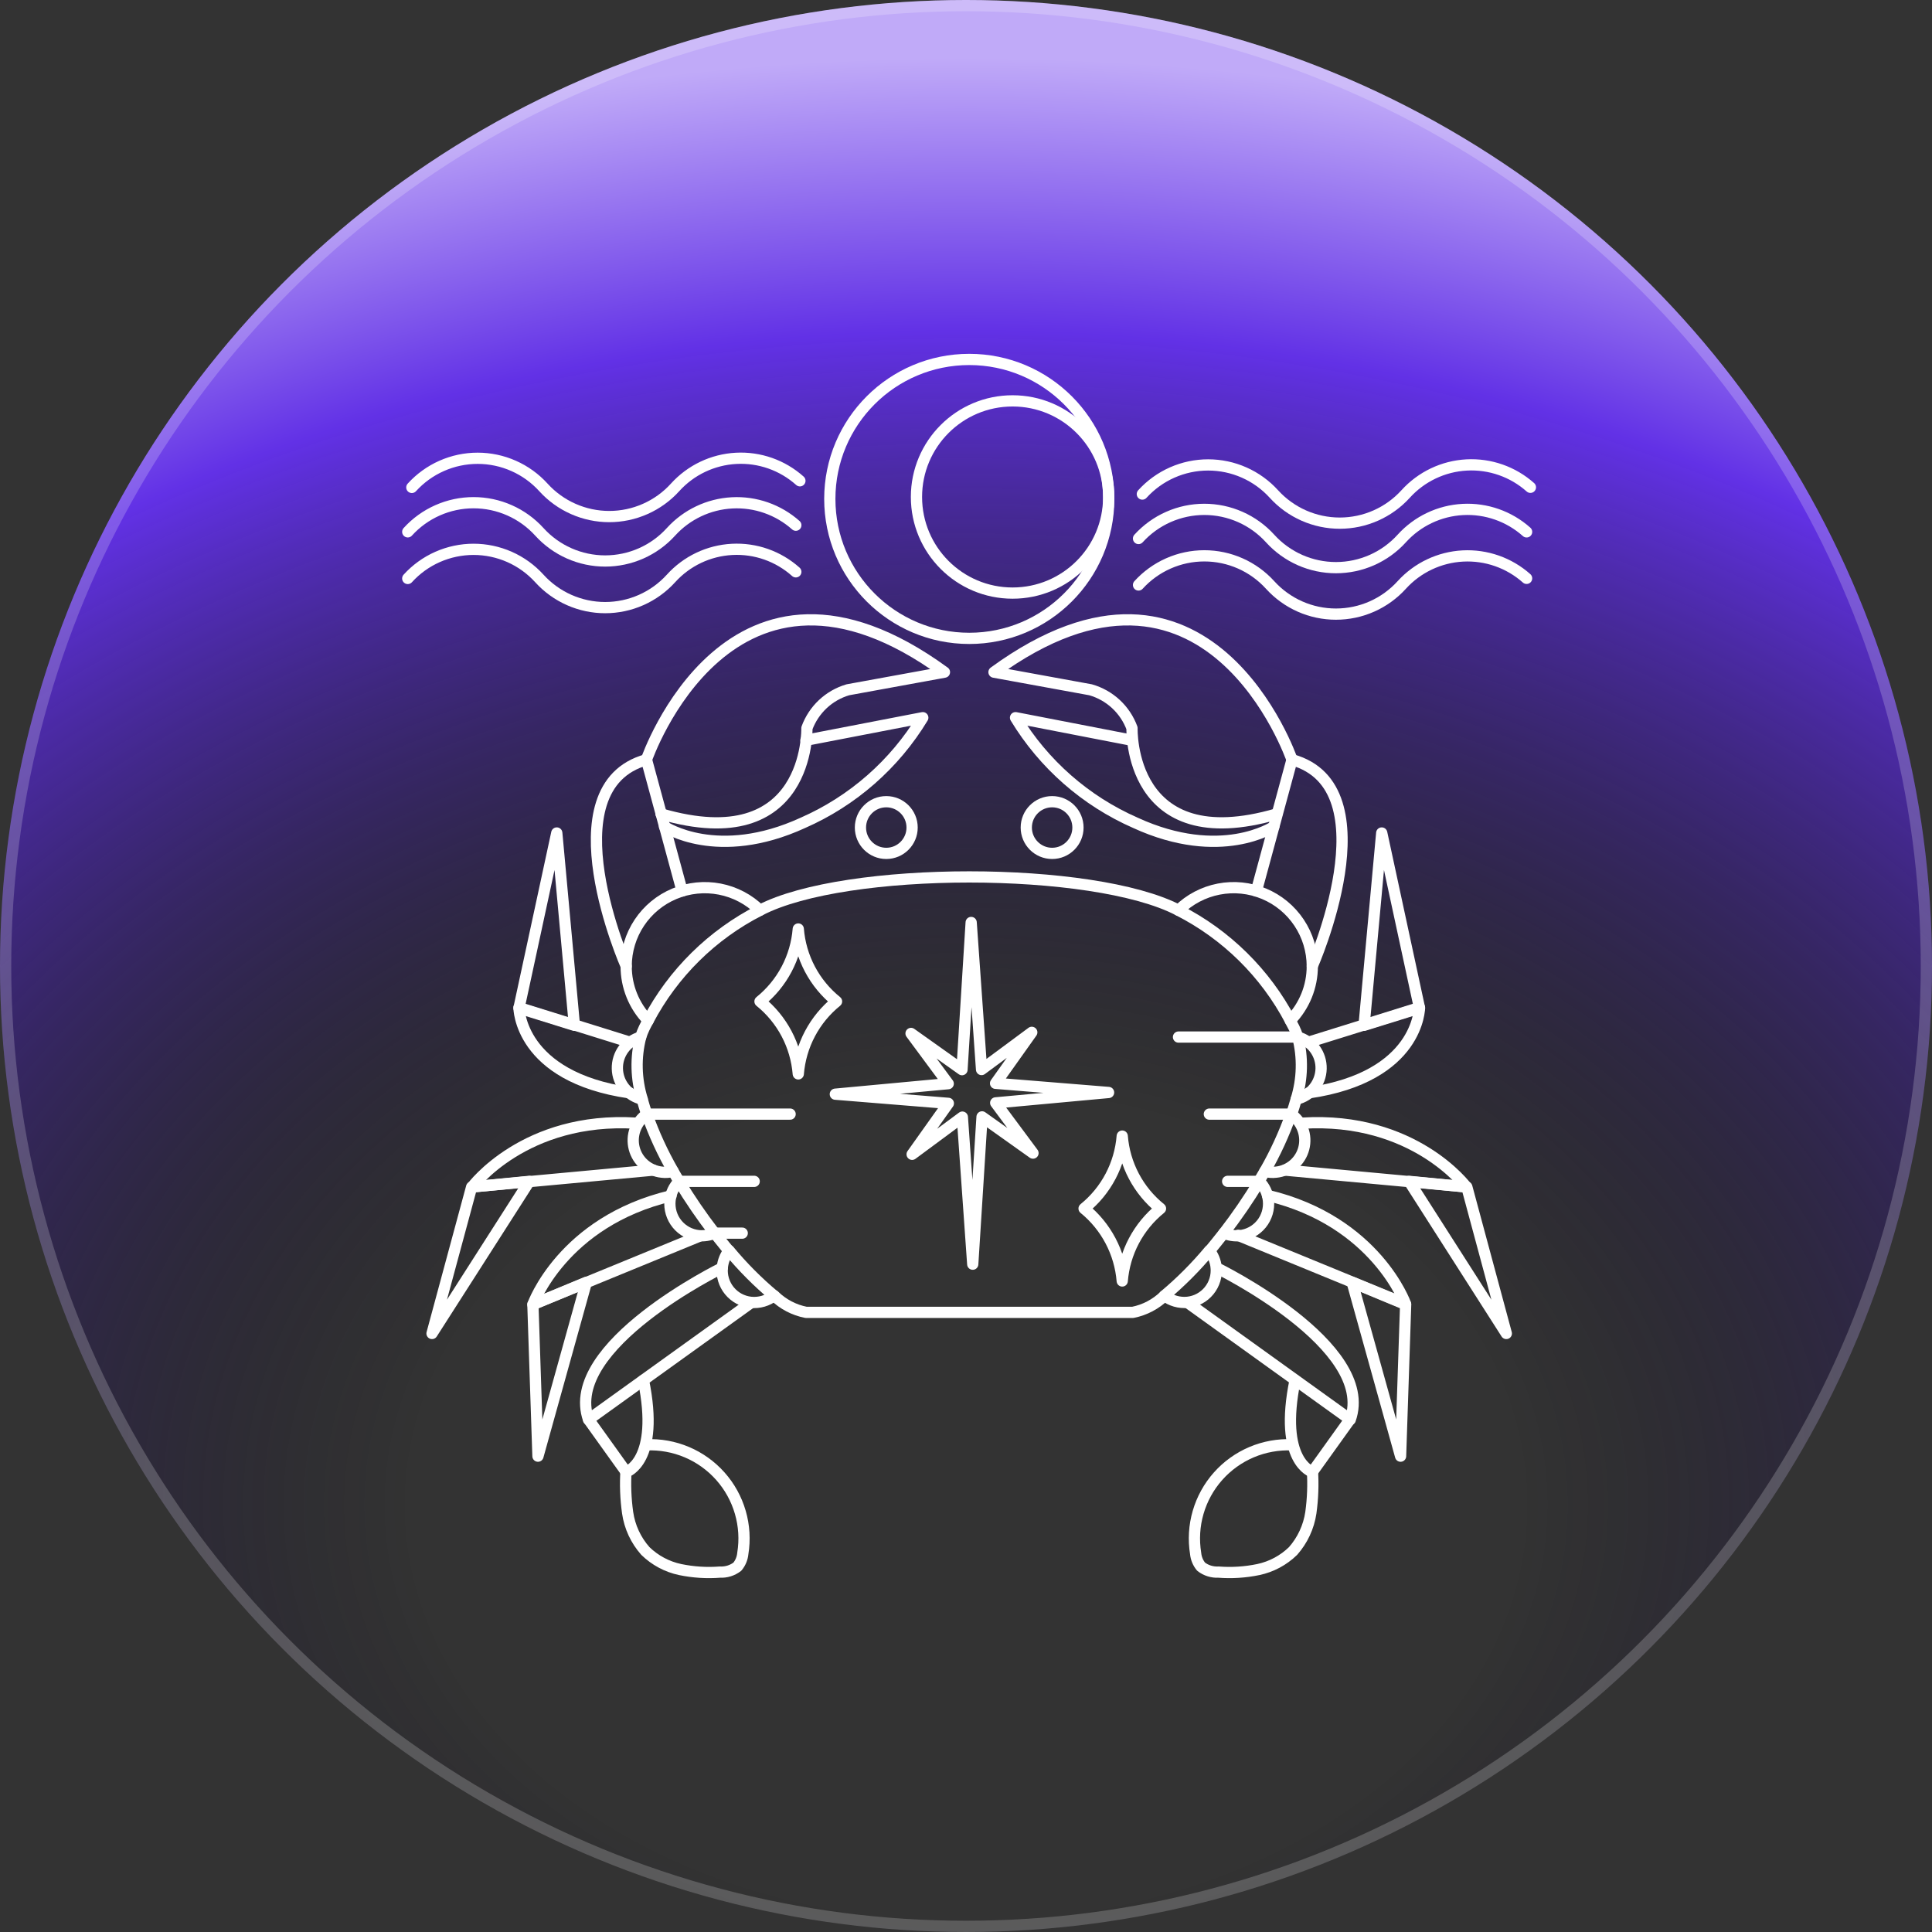 <svg width="172" height="172" viewBox="0 0 172 172" fill="none" xmlns="http://www.w3.org/2000/svg">
<rect x="0" y="0" width="172" height="172" fill="#333333" stroke="none"/>
<circle cx="86" cy="86" r="86" fill="url(#paint0_radial_1596_693505)"/>
<circle cx="86" cy="86" r="85.5" stroke="white" stroke-opacity="0.2"/>
<path d="M64.907 111.374C64.477 110.869 64.047 110.299 63.617 109.783" stroke="white" stroke-linecap="round" stroke-linejoin="round"/>
<path d="M60.453 105.172L59.926 104.279" stroke="white" stroke-linecap="round" stroke-linejoin="round"/>
<path d="M57.588 99.225C57.438 98.773 57.298 98.332 57.18 97.902" stroke="white" stroke-linecap="round" stroke-linejoin="round"/>
<path d="M57.039 92.326C57.126 92.046 57.234 91.773 57.361 91.509C57.469 91.294 57.577 91.069 57.706 90.853" stroke="white" stroke-linecap="round" stroke-linejoin="round"/>
<path d="M57.703 90.854C56.444 89.558 55.742 87.823 55.746 86.017C55.747 84.637 56.156 83.289 56.921 82.142C57.686 80.994 58.773 80.098 60.046 79.567C61.319 79.035 62.72 78.891 64.074 79.153C65.428 79.415 66.674 80.071 67.657 81.04C63.403 83.203 59.926 86.632 57.703 90.854Z" stroke="white" stroke-linecap="round" stroke-linejoin="round"/>
<path d="M59.933 104.281C59.608 104.371 59.269 104.397 58.934 104.356C58.355 104.298 57.808 104.063 57.366 103.685C56.924 103.306 56.609 102.801 56.463 102.238C56.316 101.675 56.346 101.081 56.547 100.535C56.749 99.989 57.113 99.518 57.59 99.186C58.216 100.951 59 102.657 59.933 104.281Z" stroke="white" stroke-linecap="round" stroke-linejoin="round"/>
<path d="M68.908 115.352C68.324 115.804 67.59 116.016 66.855 115.944C66.104 115.868 65.414 115.497 64.936 114.912C64.458 114.328 64.232 113.577 64.307 112.826C64.362 112.281 64.571 111.763 64.909 111.332C66.118 112.79 67.456 114.136 68.908 115.352Z" stroke="white" stroke-linecap="round" stroke-linejoin="round"/>
<path d="M57.177 97.862C56.559 97.719 56.006 97.375 55.605 96.884C55.204 96.393 54.978 95.782 54.962 95.148C54.946 94.514 55.141 93.893 55.517 93.382C55.892 92.871 56.427 92.5 57.037 92.326C56.571 94.149 56.619 96.065 57.177 97.862Z" stroke="white" stroke-linecap="round" stroke-linejoin="round"/>
<path d="M60.457 105.172C61.422 106.768 62.477 108.308 63.617 109.783C63.17 109.973 62.683 110.05 62.199 110.009C61.447 109.931 60.756 109.557 60.279 108.971C59.802 108.385 59.576 107.633 59.651 106.881C59.712 106.235 59.997 105.63 60.457 105.172Z" stroke="white" stroke-linecap="round" stroke-linejoin="round"/>
<path d="M56.06 92.779L46.203 89.705C46.203 89.705 46.203 95.865 56.06 97.294" stroke="white" stroke-linecap="round" stroke-linejoin="round"/>
<path d="M46.203 89.745L49.568 74.158L51.137 91.282L46.203 89.745Z" stroke="white" stroke-linecap="round" stroke-linejoin="round"/>
<path d="M58.16 104.173L42.035 105.667C42.035 105.667 46.69 99.379 56.633 99.991" stroke="white" stroke-linecap="round" stroke-linejoin="round"/>
<path d="M41.987 105.677L38.461 118.716L47.125 105.172L41.987 105.677Z" stroke="white" stroke-linecap="round" stroke-linejoin="round"/>
<path d="M62.297 110.041L47.441 116.136C47.441 116.136 50.054 108.761 59.739 106.461" stroke="white" stroke-linecap="round" stroke-linejoin="round"/>
<path d="M47.441 116.136L47.893 129.638L52.203 114.158L47.441 116.136Z" stroke="white" stroke-linecap="round" stroke-linejoin="round"/>
<path d="M64.303 112.867C64.303 112.867 50.071 119.811 52.393 126.379L66.851 115.985" stroke="white" stroke-linecap="round" stroke-linejoin="round"/>
<path d="M52.402 126.381L55.745 131.047C55.745 131.047 58.777 130.122 57.283 122.877" stroke="white" stroke-linecap="round" stroke-linejoin="round"/>
<path d="M55.735 130.887C55.652 132.149 55.699 133.417 55.875 134.67C56.057 135.936 56.606 137.121 57.455 138.078C58.309 138.912 59.383 139.486 60.551 139.733C61.717 139.975 62.911 140.051 64.098 139.959C64.655 139.987 65.204 139.816 65.646 139.475C65.921 139.142 66.09 138.734 66.13 138.304C66.329 137.08 66.253 135.827 65.907 134.637C65.562 133.446 64.955 132.347 64.131 131.421C63.307 130.494 62.288 129.763 61.146 129.28C60.004 128.797 58.769 128.575 57.53 128.629" stroke="white" stroke-linecap="round" stroke-linejoin="round"/>
<path d="M55.749 86.017C55.749 86.017 48.718 70.086 57.555 67.635L60.726 79.32" stroke="white" stroke-linecap="round" stroke-linejoin="round"/>
<path d="M57.551 67.634C57.551 67.634 65 45.919 84.081 59.84L75.481 61.41C74.649 61.655 73.885 62.092 73.252 62.685C72.62 63.279 72.135 64.013 71.837 64.828C71.837 64.828 72.149 76.33 58.852 72.46" stroke="white" stroke-linecap="round" stroke-linejoin="round"/>
<path d="M59.16 73.589C59.16 73.589 63.858 76.749 71.479 73.255C75.916 71.308 79.644 68.038 82.153 63.893L71.748 65.903" stroke="white" stroke-linecap="round" stroke-linejoin="round"/>
<path d="M86.291 56.832C93.148 56.832 98.707 51.273 98.707 44.416C98.707 37.559 93.148 32 86.291 32C79.434 32 73.875 37.559 73.875 44.416C73.875 51.273 79.434 56.832 86.291 56.832Z" stroke="white" stroke-linecap="round" stroke-linejoin="round"/>
<path d="M90.147 52.801C94.872 52.801 98.703 48.97 98.703 44.244C98.703 39.519 94.872 35.688 90.147 35.688C85.421 35.688 81.59 39.519 81.59 44.244C81.59 48.97 85.421 52.801 90.147 52.801Z" stroke="white" stroke-linecap="round" stroke-linejoin="round"/>
<path d="M103.673 115.352C102.897 116.107 101.919 116.622 100.857 116.835H71.758C70.696 116.628 69.718 116.116 68.941 115.362" stroke="white" stroke-linecap="round" stroke-linejoin="round"/>
<path d="M108.954 109.783C108.524 110.331 108.094 110.858 107.664 111.385" stroke="white" stroke-linecap="round" stroke-linejoin="round"/>
<path d="M112.601 104.279L112.074 105.172" stroke="white" stroke-linecap="round" stroke-linejoin="round"/>
<path d="M115.397 97.861C115.279 98.291 115.139 98.732 114.988 99.183" stroke="white" stroke-linecap="round" stroke-linejoin="round"/>
<path d="M114.867 90.853L115.211 91.509C115.339 91.773 115.447 92.046 115.534 92.326" stroke="white" stroke-linecap="round" stroke-linejoin="round"/>
<path d="M104.918 81.037C97.329 77.081 75.249 77.081 67.66 81.037" stroke="white" stroke-linecap="round" stroke-linejoin="round"/>
<path d="M114.872 90.854C116.13 89.558 116.832 87.823 116.829 86.017C116.827 84.637 116.418 83.289 115.653 82.142C114.888 80.994 113.801 80.098 112.529 79.567C111.256 79.035 109.855 78.891 108.501 79.153C107.147 79.415 105.9 80.071 104.918 81.04C109.171 83.203 112.649 86.632 114.872 90.854Z" stroke="white" stroke-linecap="round" stroke-linejoin="round"/>
<path d="M112.602 104.281C112.927 104.371 113.266 104.397 113.601 104.356C114.18 104.298 114.727 104.063 115.169 103.685C115.611 103.306 115.926 102.801 116.072 102.238C116.219 101.675 116.189 101.081 115.987 100.535C115.786 99.989 115.422 99.518 114.945 99.186C114.319 100.951 113.535 102.657 112.602 104.281Z" stroke="white" stroke-linecap="round" stroke-linejoin="round"/>
<path d="M103.668 115.349C104.252 115.801 104.986 116.013 105.721 115.941C106.472 115.865 107.162 115.494 107.64 114.909C108.118 114.325 108.344 113.574 108.269 112.823C108.216 112.281 108.007 111.766 107.667 111.34C106.455 112.792 105.117 114.134 103.668 115.349Z" stroke="white" stroke-linecap="round" stroke-linejoin="round"/>
<path d="M115.398 97.862C116.016 97.719 116.569 97.375 116.97 96.884C117.371 96.393 117.597 95.782 117.613 95.148C117.629 94.514 117.434 93.893 117.059 93.382C116.683 92.871 116.148 92.5 115.538 92.326C116.005 94.149 115.956 96.065 115.398 97.862Z" stroke="white" stroke-linecap="round" stroke-linejoin="round"/>
<path d="M112.117 105.172C111.152 106.768 110.097 108.308 108.957 109.783C109.404 109.973 109.892 110.051 110.376 110.009C111.128 109.931 111.818 109.557 112.296 108.971C112.773 108.385 112.999 107.633 112.924 106.881C112.862 106.235 112.577 105.63 112.117 105.172Z" stroke="white" stroke-linecap="round" stroke-linejoin="round"/>
<path d="M116.516 92.779L126.373 89.705C126.373 89.705 126.373 95.865 116.516 97.294" stroke="white" stroke-linecap="round" stroke-linejoin="round"/>
<path d="M126.375 89.745L123.011 74.158L121.441 91.282L126.375 89.745Z" stroke="white" stroke-linecap="round" stroke-linejoin="round"/>
<path d="M114.418 104.173L130.542 105.667C130.542 105.667 125.888 99.379 115.944 99.991" stroke="white" stroke-linecap="round" stroke-linejoin="round"/>
<path d="M130.588 105.677L134.103 118.716L125.449 105.172L130.588 105.677Z" stroke="white" stroke-linecap="round" stroke-linejoin="round"/>
<path d="M110.227 109.978L125.136 116.095C125.136 116.095 122.524 108.72 112.839 106.42" stroke="white" stroke-linecap="round" stroke-linejoin="round"/>
<path d="M125.141 116.136L124.689 129.638L120.379 114.158L125.141 116.136Z" stroke="white" stroke-linecap="round" stroke-linejoin="round"/>
<path d="M108.302 112.867C108.302 112.867 122.534 119.811 120.212 126.379L105.754 115.985" stroke="white" stroke-linecap="round" stroke-linejoin="round"/>
<path d="M120.177 126.381L116.834 131.047C116.834 131.047 113.803 130.122 115.297 122.877" stroke="white" stroke-linecap="round" stroke-linejoin="round"/>
<path d="M116.839 130.887C116.922 132.153 116.875 133.424 116.7 134.681C116.511 135.942 115.962 137.121 115.119 138.078C114.265 138.912 113.191 139.486 112.023 139.733C110.857 139.975 109.663 140.051 108.476 139.959C107.919 139.989 107.369 139.818 106.928 139.475C106.653 139.142 106.484 138.734 106.444 138.304C106.245 137.08 106.321 135.827 106.667 134.637C107.013 133.446 107.619 132.347 108.443 131.421C109.267 130.494 110.287 129.763 111.428 129.28C112.57 128.797 113.805 128.575 115.044 128.629" stroke="white" stroke-linecap="round" stroke-linejoin="round"/>
<path d="M116.829 86.017C116.829 86.017 123.859 70.086 115.023 67.635L111.852 79.32" stroke="white" stroke-linecap="round" stroke-linejoin="round"/>
<path d="M115.022 67.634C115.022 67.634 107.573 45.919 88.492 59.84L97.092 61.41C97.932 61.649 98.704 62.083 99.345 62.677C99.986 63.271 100.477 64.008 100.779 64.828C100.779 64.828 100.413 76.33 113.678 72.46" stroke="white" stroke-linecap="round" stroke-linejoin="round"/>
<path d="M113.404 73.589C113.404 73.589 108.706 76.749 101.085 73.255C96.648 71.308 92.92 68.038 90.41 63.893L100.773 65.903" stroke="white" stroke-linecap="round" stroke-linejoin="round"/>
<path d="M85.644 95.229L81.107 92.004L84.418 96.476L74.367 97.411L84.429 98.228L81.204 102.764L85.676 99.453L86.6 112.546L87.428 99.432L91.964 102.657L88.643 98.185L98.694 97.26L88.632 96.444L91.857 91.907L87.385 95.218L86.46 82.125L85.644 95.229Z" stroke="white" stroke-linecap="round" stroke-linejoin="round"/>
<path d="M74.475 89.155C73.5 89.943 72.694 90.921 72.109 92.029C71.523 93.138 71.169 94.355 71.068 95.605C70.967 94.355 70.613 93.138 70.027 92.029C69.441 90.921 68.636 89.943 67.66 89.155C68.637 88.368 69.443 87.39 70.029 86.281C70.615 85.172 70.968 83.955 71.068 82.705C71.167 83.955 71.521 85.172 72.107 86.281C72.693 87.39 73.499 88.368 74.475 89.155Z" stroke="white" stroke-linecap="round" stroke-linejoin="round"/>
<path d="M103.316 107.592C102.341 108.381 101.536 109.359 100.95 110.467C100.364 111.576 100.01 112.792 99.909 114.042C99.807 112.793 99.454 111.578 98.87 110.47C98.286 109.361 97.484 108.382 96.512 107.592C97.486 106.804 98.289 105.825 98.873 104.716C99.457 103.608 99.809 102.392 99.909 101.143C100.008 102.393 100.362 103.61 100.948 104.719C101.534 105.828 102.34 106.805 103.316 107.592Z" stroke="white" stroke-linecap="round" stroke-linejoin="round"/>
<path d="M57.582 99.186H70.342" stroke="white" stroke-linecap="round" stroke-linejoin="round"/>
<path d="M60.457 105.172H67.143" stroke="white" stroke-linecap="round" stroke-linejoin="round"/>
<path d="M63.617 109.783H66.079" stroke="white" stroke-linecap="round" stroke-linejoin="round"/>
<path d="M115.539 92.326H104.918" stroke="white" stroke-linecap="round" stroke-linejoin="round"/>
<path d="M114.985 99.186H107.664" stroke="white" stroke-linecap="round" stroke-linejoin="round"/>
<path d="M112.12 105.172H109.293" stroke="white" stroke-linecap="round" stroke-linejoin="round"/>
<path d="M78.902 75.974C80.172 75.974 81.202 74.944 81.202 73.674C81.202 72.403 80.172 71.373 78.902 71.373C77.632 71.373 76.602 72.403 76.602 73.674C76.602 74.944 77.632 75.974 78.902 75.974Z" stroke="white" stroke-linecap="round" stroke-linejoin="round"/>
<path d="M93.668 75.974C94.938 75.974 95.968 74.944 95.968 73.674C95.968 72.403 94.938 71.373 93.668 71.373C92.397 71.373 91.367 72.403 91.367 73.674C91.367 74.944 92.397 75.974 93.668 75.974Z" stroke="white" stroke-linecap="round" stroke-linejoin="round"/>
<path d="M71.213 42.803C69.659 41.412 67.617 40.693 65.534 40.804C63.451 40.915 61.496 41.846 60.098 43.394C59.357 44.211 58.452 44.864 57.443 45.31C56.434 45.757 55.343 45.988 54.24 45.988C53.136 45.988 52.045 45.757 51.036 45.31C50.027 44.864 49.123 44.211 48.381 43.394C47.64 42.577 46.735 41.924 45.726 41.477C44.717 41.03 43.626 40.799 42.523 40.799C41.419 40.799 40.328 41.03 39.319 41.477C38.31 41.924 37.406 42.577 36.664 43.394" stroke="white" stroke-linecap="round" stroke-linejoin="round"/>
<path d="M70.85 46.757C69.293 45.372 67.252 44.657 65.171 44.768C63.09 44.878 61.136 45.806 59.735 47.348C58.993 48.166 58.089 48.818 57.08 49.265C56.071 49.712 54.98 49.943 53.876 49.943C52.773 49.943 51.682 49.712 50.673 49.265C49.664 48.818 48.76 48.166 48.018 47.348C47.276 46.531 46.372 45.878 45.363 45.432C44.354 44.985 43.263 44.754 42.159 44.754C41.056 44.754 39.965 44.985 38.956 45.432C37.947 45.878 37.042 46.531 36.301 47.348" stroke="white" stroke-linecap="round" stroke-linejoin="round"/>
<path d="M70.85 50.908C69.295 49.517 67.253 48.799 65.171 48.91C63.087 49.02 61.133 49.951 59.735 51.499C58.993 52.316 58.089 52.969 57.08 53.416C56.071 53.863 54.98 54.094 53.876 54.094C52.773 54.094 51.682 53.863 50.673 53.416C49.664 52.969 48.76 52.316 48.018 51.499C47.276 50.682 46.372 50.029 45.363 49.582C44.354 49.136 43.263 48.905 42.159 48.905C41.056 48.905 39.965 49.136 38.956 49.582C37.947 50.029 37.042 50.682 36.301 51.499" stroke="white" stroke-linecap="round" stroke-linejoin="round"/>
<path d="M136.248 43.383C134.691 41.996 132.649 41.282 130.567 41.394C128.485 41.507 126.532 42.438 125.133 43.985C124.391 44.801 123.486 45.452 122.477 45.898C121.469 46.344 120.378 46.574 119.275 46.574C118.172 46.574 117.081 46.344 116.072 45.898C115.063 45.452 114.159 44.801 113.416 43.985C112.675 43.168 111.77 42.515 110.761 42.068C109.752 41.621 108.661 41.391 107.558 41.391C106.454 41.391 105.363 41.621 104.354 42.068C103.345 42.515 102.441 43.168 101.699 43.985" stroke="white" stroke-linecap="round" stroke-linejoin="round"/>
<path d="M135.909 47.351C134.353 45.963 132.311 45.246 130.229 45.357C128.147 45.468 126.193 46.397 124.793 47.942C124.052 48.759 123.148 49.412 122.139 49.859C121.13 50.306 120.038 50.536 118.935 50.536C117.832 50.536 116.74 50.306 115.731 49.859C114.722 49.412 113.818 48.759 113.076 47.942C112.335 47.125 111.431 46.472 110.422 46.025C109.413 45.578 108.321 45.347 107.218 45.347C106.114 45.347 105.023 45.578 104.014 46.025C103.005 46.472 102.101 47.125 101.359 47.942" stroke="white" stroke-linecap="round" stroke-linejoin="round"/>
<path d="M135.909 51.488C134.351 50.102 132.311 49.387 130.229 49.498C128.148 49.609 126.195 50.536 124.793 52.079C124.052 52.896 123.148 53.549 122.139 53.996C121.13 54.443 120.038 54.673 118.935 54.673C117.832 54.673 116.74 54.443 115.731 53.996C114.722 53.549 113.818 52.896 113.076 52.079C112.335 51.262 111.431 50.609 110.422 50.162C109.413 49.715 108.321 49.484 107.218 49.484C106.114 49.484 105.023 49.715 104.014 50.162C103.005 50.609 102.101 51.262 101.359 52.079" stroke="white" stroke-linecap="round" stroke-linejoin="round"/>
<defs>
<radialGradient id="paint0_radial_1596_693505" cx="0" cy="0" r="1" gradientUnits="userSpaceOnUse" gradientTransform="translate(86 134.068) rotate(-90) scale(129.123 171.46)">
<stop offset="0.283" stop-color="#040215" stop-opacity="0"/>
<stop offset="0.811" stop-color="#6231E6"/>
<stop offset="1" stop-color="#C0AAF8"/>
</radialGradient>
</defs>
</svg>
